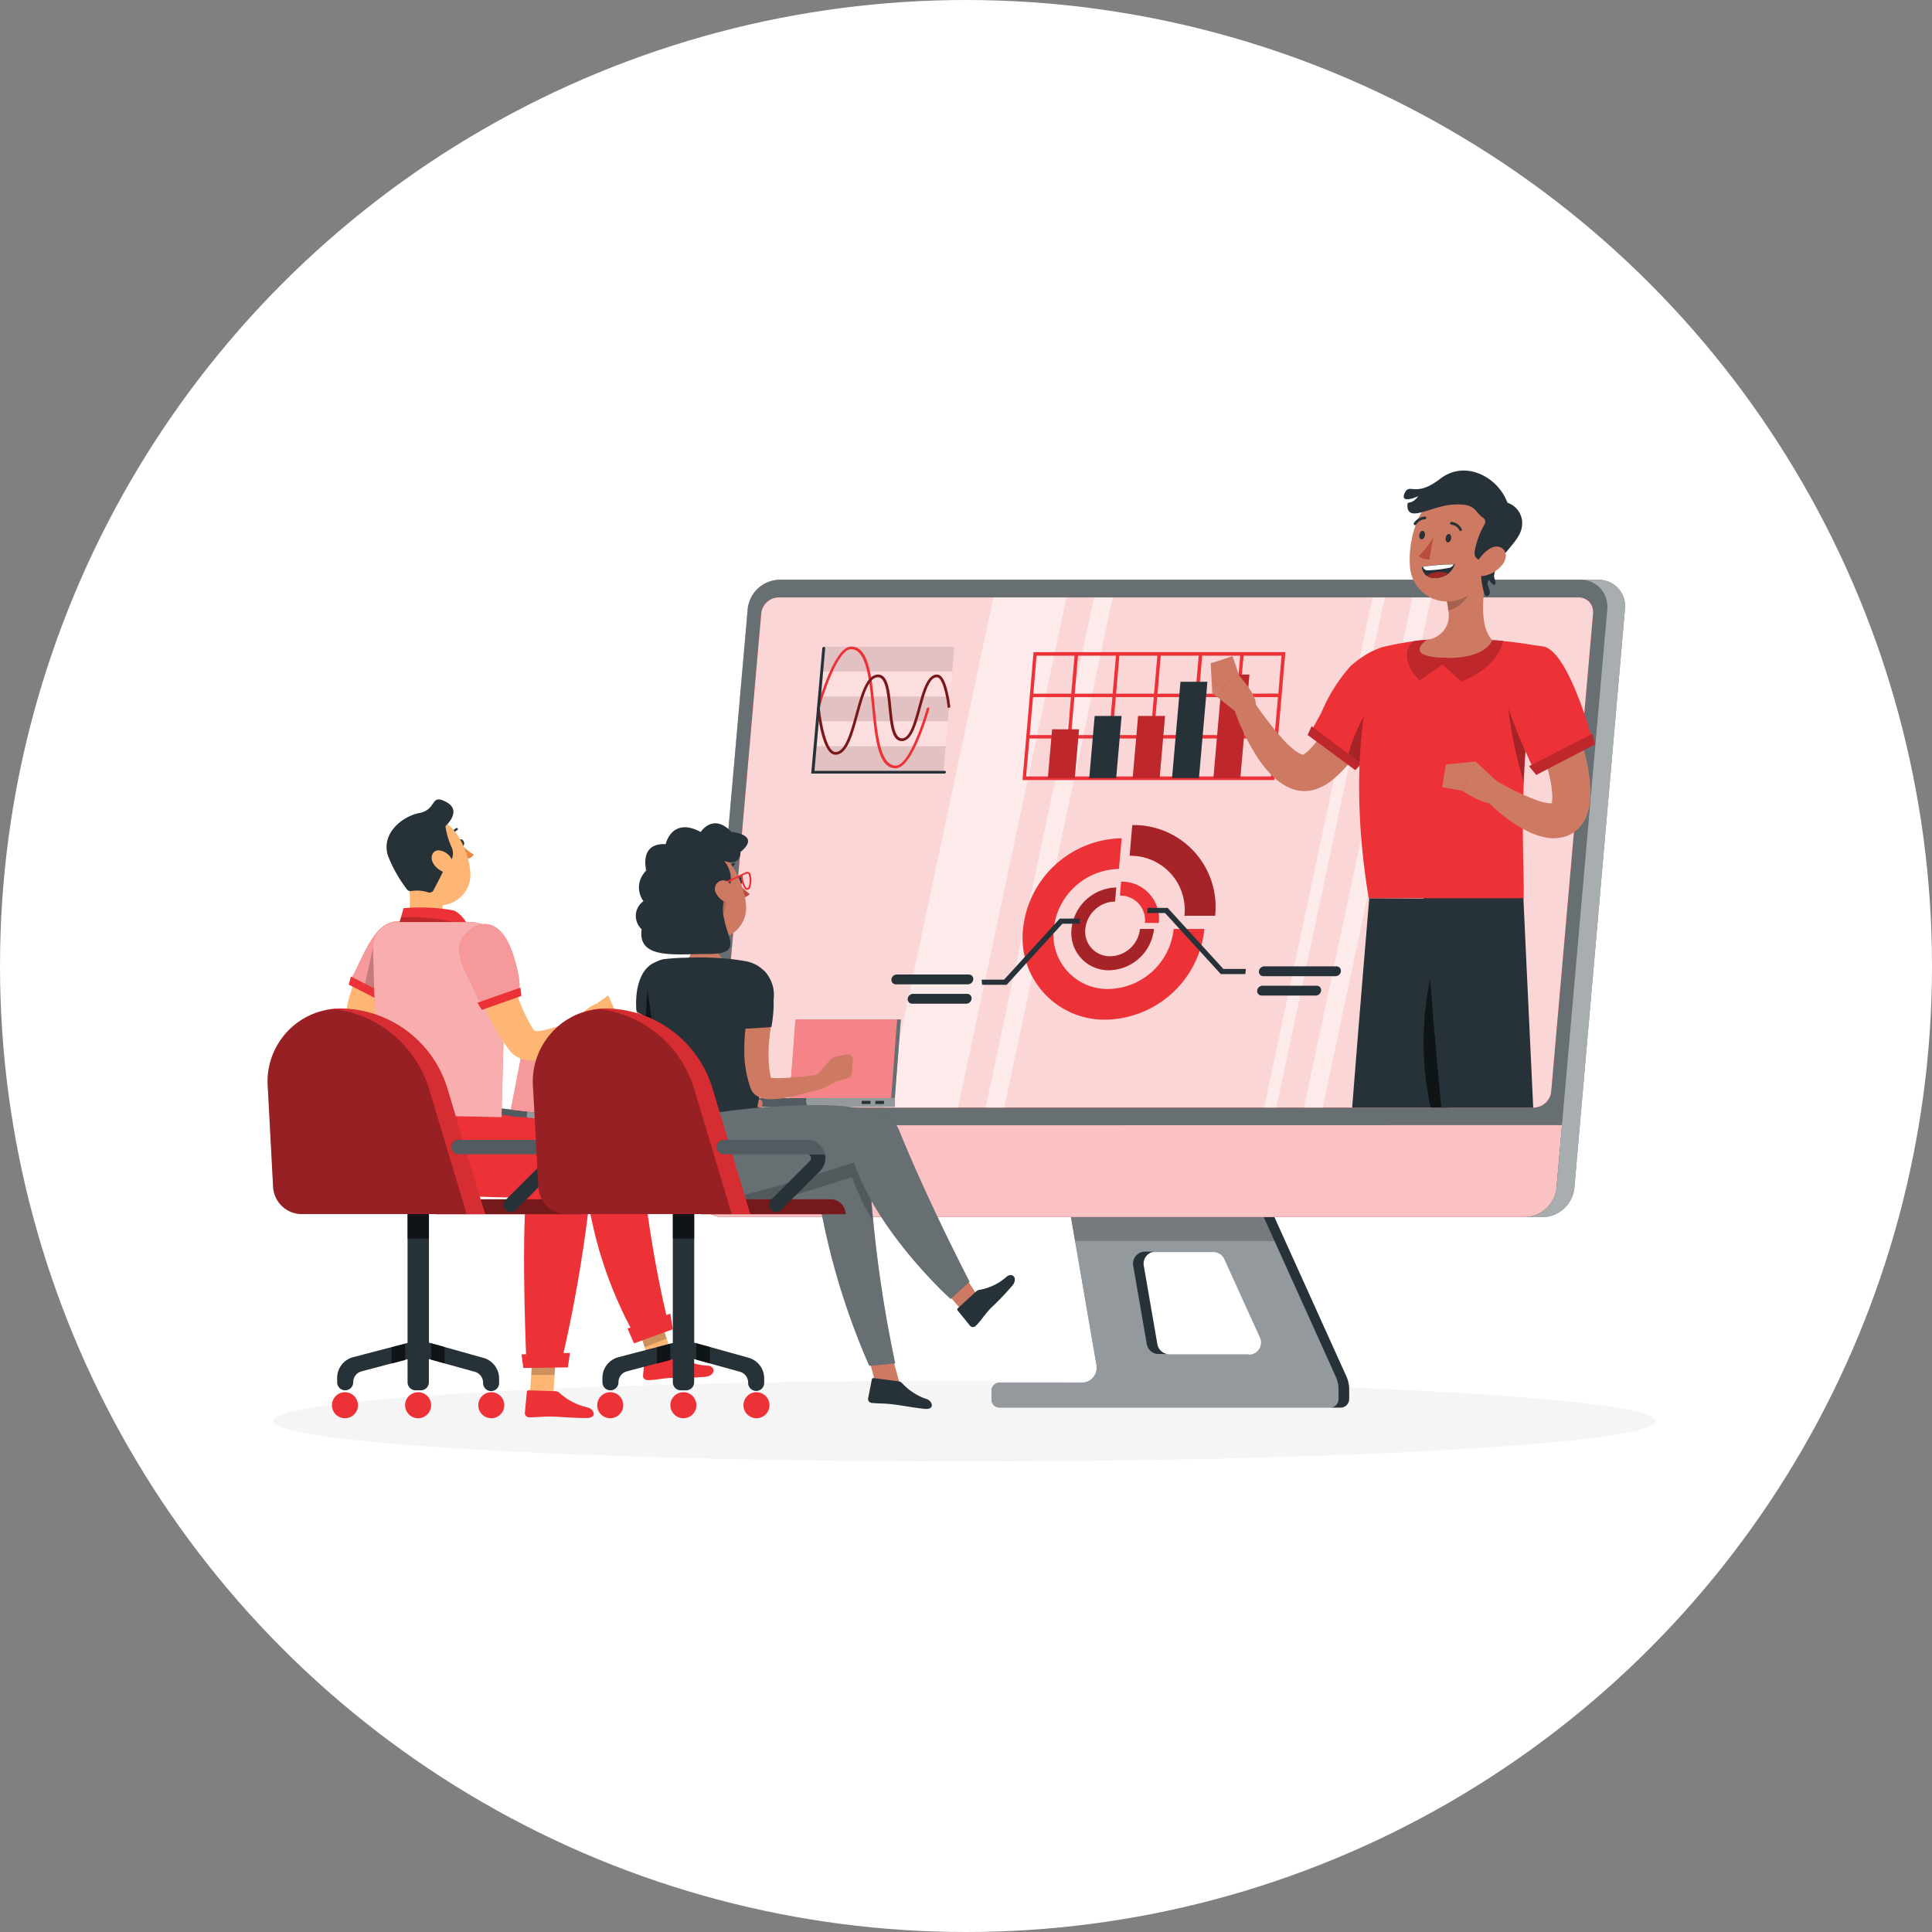 <svg xmlns="http://www.w3.org/2000/svg" width="147" height="147" viewBox="0 0 147 147">
  <rect x="0" y="0" width="147" height="147" fill="#808080" stroke="none"/>
  <g id="Group_9195" data-name="Group 9195" transform="translate(-717 -3890)">
    <circle id="Ellipse_448" data-name="Ellipse 448" cx="73.5" cy="73.5" r="73.5" transform="translate(717 3890)" fill="#fff"/>
    <g id="Digital_presentation-rafiki_1_" data-name="Digital presentation-rafiki (1)" transform="translate(682.766 3785.006)">
      <g id="freepik--Shadow--inject-2" transform="translate(55.014 210.048)">
        <ellipse id="freepik--path--inject-2" cx="52.61" cy="3.072" rx="52.61" ry="3.072" transform="translate(0)" fill="#f5f5f5"/>
      </g>
      <g id="freepik--character-3--inject-2" transform="translate(87.258 140.796)">
        <path id="Path_24154" data-name="Path 24154" d="M283.758,366.818l-6.111-13.548H263.361l2.187,12.68a1.142,1.142,0,0,1-.931,1.321,1.03,1.03,0,0,1-.185.016h-6.265a.608.608,0,0,0-.608.608h0v.673a.608.608,0,0,0,.608.608h25.148a.659.659,0,0,0,.659-.659v-.7a2.464,2.464,0,0,0-.217-1Zm-6.615-1.682h-6.859a.92.92,0,0,1-.9-.762l-1.034-5.969a.917.917,0,0,1,.746-1.061,1.062,1.062,0,0,1,.16,0h5.185a.92.92,0,0,1,.838.543l2.713,5.969a.923.923,0,0,1-.836,1.3Z" transform="translate(-235.143 -297.884)" fill="#263238"/>
        <path id="Path_24155" data-name="Path 24155" d="M283.758,366.818l-6.111-13.548H263.361l2.187,12.68a1.142,1.142,0,0,1-.931,1.321,1.03,1.03,0,0,1-.185.016h-6.265a.608.608,0,0,0-.608.608h0v.673a.608.608,0,0,0,.608.608h25.148a.659.659,0,0,0,.659-.659v-.7a2.464,2.464,0,0,0-.217-1Zm-6.615-1.682h-6.859a.92.92,0,0,1-.9-.762l-1.034-5.969a.917.917,0,0,1,.746-1.061,1.062,1.062,0,0,1,.16,0h5.185a.92.92,0,0,1,.838.543l2.713,5.969a.923.923,0,0,1-.836,1.3Z" transform="translate(-235.143 -297.884)" fill="#fff" opacity="0.5"/>
        <path id="Path_24156" data-name="Path 24156" d="M306.07,376.065H299.21a.92.92,0,0,1-.9-.762l-1.034-5.969a.917.917,0,0,1,.746-1.061,1.062,1.062,0,0,1,.16,0h5.185a.92.92,0,0,1,.838.543l2.713,5.97a.923.923,0,0,1-.836,1.3Z" transform="translate(-264.07 -308.813)" fill="#fff" opacity="0.2"/>
        <path id="Path_24157" data-name="Path 24157" d="M298.964,368.17h-.814a.917.917,0,0,0-.92.917.769.769,0,0,0,.014.157l1.034,5.97a.92.92,0,0,0,.9.762h.814a.92.92,0,0,1-.906-.762l-1.034-5.97a.92.92,0,0,1,.749-1.061A.994.994,0,0,1,298.964,368.17Z" transform="translate(-264.049 -308.741)" fill="#263238"/>
        <path id="Path_24158" data-name="Path 24158" d="M338.48,366.854l-6.116-13.534h-.814l6.111,13.534a2.426,2.426,0,0,1,.217,1.007v.7a.659.659,0,0,1-.659.659h.814a.657.657,0,0,0,.657-.659v-.7A2.426,2.426,0,0,0,338.48,366.854Z" transform="translate(-289.057 -297.92)" fill="#263238"/>
        <path id="Path_24159" data-name="Path 24159" d="M293.206,353.27H278.92l.562,3.234h15.187Z" transform="translate(-250.707 -297.884)" opacity="0.2"/>
        <path id="Path_24160" data-name="Path 24160" d="M237.935,228.269H176.992a2.005,2.005,0,0,1-2.043-1.967,2.169,2.169,0,0,1,0-.271L178.81,182a2.485,2.485,0,0,1,2.426-2.233h60.946a2.008,2.008,0,0,1,2.043,1.97,2.141,2.141,0,0,1,0,.271l-3.872,44.028a2.477,2.477,0,0,1-2.418,2.23Z" transform="translate(-174.944 -171.461)" fill="#263238"/>
        <path id="Path_24161" data-name="Path 24161" d="M237.935,228.269H176.992a2.005,2.005,0,0,1-2.043-1.967,2.169,2.169,0,0,1,0-.271L178.81,182a2.485,2.485,0,0,1,2.426-2.233h60.946a2.008,2.008,0,0,1,2.043,1.97,2.141,2.141,0,0,1,0,.271l-3.872,44.028a2.477,2.477,0,0,1-2.418,2.23Z" transform="translate(-174.944 -171.461)" fill="#fff" opacity="0.3"/>
        <path id="Path_24162" data-name="Path 24162" d="M175.381,332.714l-.415,4.759a2.008,2.008,0,0,0,1.769,2.22,2.119,2.119,0,0,0,.271,0h60.935a2.477,2.477,0,0,0,2.423-2.233l.418-4.759Z" transform="translate(-174.951 -282.895)" fill="#ed3237"/>
        <path id="Path_24163" data-name="Path 24163" d="M175.381,332.714l-.415,4.759a2.008,2.008,0,0,0,1.769,2.22,2.119,2.119,0,0,0,.271,0h60.935a2.477,2.477,0,0,0,2.423-2.233l.418-4.759Z" transform="translate(-174.951 -282.895)" fill="#fff" opacity="0.7"/>
        <path id="Path_24164" data-name="Path 24164" d="M243.2,223.552H182.334a1.085,1.085,0,0,1-1.11-1.066,1.229,1.229,0,0,1,0-.141l3.194-36.4a1.357,1.357,0,0,1,1.313-1.207H246.6a1.085,1.085,0,0,1,1.107,1.069.788.788,0,0,1,0,.138l-3.188,36.4A1.357,1.357,0,0,1,243.2,223.552Z" transform="translate(-179.519 -175.082)" fill="#ed3237"/>
        <path id="Path_24165" data-name="Path 24165" d="M243.2,223.552H182.334a1.085,1.085,0,0,1-1.11-1.066,1.229,1.229,0,0,1,0-.141l3.194-36.4a1.357,1.357,0,0,1,1.313-1.207H246.6a1.085,1.085,0,0,1,1.107,1.069.788.788,0,0,1,0,.138l-3.188,36.4A1.357,1.357,0,0,1,243.2,223.552Z" transform="translate(-179.519 -175.082)" fill="#ed3237" opacity="0.8"/>
        <path id="Path_24166" data-name="Path 24166" d="M243.2,223.552H182.334a1.085,1.085,0,0,1-1.11-1.066,1.229,1.229,0,0,1,0-.141l3.194-36.4a1.357,1.357,0,0,1,1.313-1.207H246.6a1.085,1.085,0,0,1,1.107,1.069.788.788,0,0,1,0,.138l-3.188,36.4A1.357,1.357,0,0,1,243.2,223.552Z" transform="translate(-179.519 -175.082)" fill="#fff" opacity="0.8"/>
        <g id="Group_8285" data-name="Group 8285" transform="translate(14.312 9.657)" opacity="0.5">
          <path id="Path_24167" data-name="Path 24167" d="M233.25,223.555h-5.56l8.251-38.815H241.5Z" transform="translate(-227.69 -184.74)" fill="#fff"/>
          <path id="Path_24168" data-name="Path 24168" d="M257.322,223.555H255.9l8.251-38.815h1.422Z" transform="translate(-248.245 -184.74)" fill="#fff"/>
          <path id="Path_24169" data-name="Path 24169" d="M334.933,223.555H334l8.251-38.815h.931Z" transform="translate(-305.154 -184.74)" fill="#fff"/>
          <path id="Path_24170" data-name="Path 24170" d="M346.592,223.555H345.17l8.249-38.815h1.422Z" transform="translate(-313.293 -184.74)" fill="#fff"/>
        </g>
        <path id="Path_24171" data-name="Path 24171" d="M412.668,179.788h-1.357a2.005,2.005,0,0,1,2.043,1.967,2.141,2.141,0,0,1,0,.271l-3.861,44.025a2.477,2.477,0,0,1-2.423,2.233h1.357a2.48,2.48,0,0,0,2.423-2.233l3.85-44.036a2.005,2.005,0,0,0-1.775-2.214A1.629,1.629,0,0,0,412.668,179.788Z" transform="translate(-344.085 -171.475)" fill="#263238"/>
        <path id="Path_24172" data-name="Path 24172" d="M412.668,179.788h-1.357a2.005,2.005,0,0,1,2.043,1.967,2.141,2.141,0,0,1,0,.271l-3.861,44.025a2.477,2.477,0,0,1-2.423,2.233h1.357a2.48,2.48,0,0,0,2.423-2.233l3.85-44.036a2.005,2.005,0,0,0-1.775-2.214A1.629,1.629,0,0,0,412.668,179.788Z" transform="translate(-344.085 -171.475)" fill="#fff" opacity="0.6"/>
        <path id="Path_24173" data-name="Path 24173" d="M277.789,259.17a5.085,5.085,0,0,1-4.966,4.567,4.119,4.119,0,0,1-4.162-4.567,5.085,5.085,0,0,1,4.966-4.567l.206-2.334a7.681,7.681,0,0,0-7.505,6.9,6.221,6.221,0,0,0,6.3,6.9,7.678,7.678,0,0,0,7.5-6.9Z" transform="translate(-241.512 -224.289)" fill="#ed3237"/>
        <path id="Path_24174" data-name="Path 24174" d="M302.8,255.47a6.221,6.221,0,0,0-6.3-6.9l-.2,2.334a4.116,4.116,0,0,1,4.168,4.567Z" transform="translate(-263.371 -221.593)" fill="#ed3237"/>
        <path id="Path_24175" data-name="Path 24175" d="M302.8,255.47a6.221,6.221,0,0,0-6.3-6.9l-.2,2.334a4.116,4.116,0,0,1,4.168,4.567Z" transform="translate(-263.371 -221.593)" opacity="0.3"/>
        <path id="Path_24176" data-name="Path 24176" d="M285.162,269.233a2.315,2.315,0,0,1-2.26,2.078,1.875,1.875,0,0,1-1.9-2.078,2.315,2.315,0,0,1,2.263-2.089l.092-1.064a3.5,3.5,0,0,0-3.4,3.153,2.833,2.833,0,0,0,2.868,3.139,3.5,3.5,0,0,0,3.4-3.139Z" transform="translate(-251.449 -234.352)" fill="#ed3237"/>
        <path id="Path_24177" data-name="Path 24177" d="M285.162,269.233a2.315,2.315,0,0,1-2.26,2.078,1.875,1.875,0,0,1-1.9-2.078,2.315,2.315,0,0,1,2.263-2.089l.092-1.064a3.5,3.5,0,0,0-3.4,3.153,2.833,2.833,0,0,0,2.868,3.139,3.5,3.5,0,0,0,3.4-3.139Z" transform="translate(-251.449 -234.352)" opacity="0.3"/>
        <path id="Path_24178" data-name="Path 24178" d="M296.53,267.568a2.833,2.833,0,0,0-2.868-3.139l-.092,1.061a1.875,1.875,0,0,1,1.9,2.078Z" transform="translate(-261.382 -233.149)" fill="#ed3237"/>
        <path id="Path_24179" data-name="Path 24179" d="M338.358,288.929h-5.481a.339.339,0,0,1-.342-.374h0a.418.418,0,0,1,.407-.374h5.492a.336.336,0,0,1,.339.374h0A.415.415,0,0,1,338.358,288.929Z" transform="translate(-289.773 -250.455)" fill="#263238"/>
        <path id="Path_24180" data-name="Path 24180" d="M336.514,294.358H332.4a.336.336,0,0,1-.339-.374h0a.415.415,0,0,1,.407-.374h4.108a.336.336,0,0,1,.35.377h0A.415.415,0,0,1,336.514,294.358Z" transform="translate(-289.43 -254.411)" fill="#263238"/>
        <path id="Path_24181" data-name="Path 24181" d="M229.823,291.216h5.489a.415.415,0,0,0,.407-.372h0a.334.334,0,0,0-.339-.374H229.9a.415.415,0,0,0-.407.374h0a.334.334,0,0,0,.328.372Z" transform="translate(-214.691 -252.124)" fill="#263238"/>
        <path id="Path_24182" data-name="Path 24182" d="M234.387,296.639H238.5a.418.418,0,0,0,.407-.374h0a.337.337,0,0,0-.342-.375h-4.108a.418.418,0,0,0-.41.375h0a.339.339,0,0,0,.342.374Z" transform="translate(-218.007 -256.073)" fill="#263238"/>
        <path id="Path_24183" data-name="Path 24183" d="M308.675,276.819h-1.87l-4.241-4.645H301.2l.035-.393h1.528L307,276.428h1.709Z" transform="translate(-266.942 -238.505)" fill="#263238"/>
        <path id="Path_24184" data-name="Path 24184" d="M254.815,279.829h1.87l4.241-4.648h1.365l-.033-.391h-1.53l-4.238,4.645H254.78Z" transform="translate(-233.117 -240.699)" fill="#263238"/>
        <path id="Path_24185" data-name="Path 24185" d="M219.868,200.444H209.94l.166-1.894h9.928Z" transform="translate(-200.444 -185.146)" opacity="0.1"/>
        <path id="Path_24186" data-name="Path 24186" d="M218.648,214.394H208.72l.166-1.894h9.928Z" transform="translate(-199.555 -195.311)" opacity="0.1"/>
        <path id="Path_24187" data-name="Path 24187" d="M217.428,228.344H207.5l.166-1.894h9.928Z" transform="translate(-198.666 -205.475)" opacity="0.1"/>
        <path id="Path_24188" data-name="Path 24188" d="M219.258,207.421H209.33l.165-1.891h9.928Z" transform="translate(-200 -190.232)" fill="#fff" opacity="0.2"/>
        <path id="Path_24189" data-name="Path 24189" d="M218.038,221.371H208.11l.166-1.891H218.2Z" transform="translate(-199.111 -200.397)" fill="#fff" opacity="0.2"/>
        <path id="Path_24190" data-name="Path 24190" d="M214.637,207.775c-1.33,0-1.552-2.236-1.785-4.613-.217-2.171-.442-4.442-1.606-4.442-.952,0-2.043,3.207-2.382,4.442l-.193-.035a22.122,22.122,0,0,1,.781-2.277c.638-1.547,1.248-2.331,1.813-2.331,1.33,0,1.552,2.239,1.785,4.613.217,2.171.442,4.442,1.606,4.442.928,0,1.986-3.047,2.355-4.341a.111.111,0,0,1,.122-.079h0a.092.092,0,0,1,.071.117,22.147,22.147,0,0,1-.754,2.171C215.814,206.991,215.2,207.775,214.637,207.775Z" transform="translate(-199.519 -185.124)" fill="#ed3237"/>
        <path id="Path_24191" data-name="Path 24191" d="M210.042,212.464c-1.009,0-1.357-3.186-1.392-3.549l.2-.035c.092.942.494,3.384,1.207,3.384s1.129-1.457,1.514-2.865c.429-1.557.833-3.028,1.726-3.028.752,0,.874,1.218,1,2.51.114,1.153.233,2.344.814,2.344s.912-1.191,1.229-2.344c.353-1.292.686-2.51,1.438-2.51.331,0,.592.421.8,1.283a11.127,11.127,0,0,1,.2,1.126.109.109,0,0,1-.09.117h0a.09.09,0,0,1-.109-.079c-.1-.906-.4-2.247-.814-2.247-.586,0-.912,1.191-1.229,2.344-.353,1.292-.689,2.51-1.441,2.51s-.871-1.218-1-2.51c-.117-1.153-.233-2.344-.814-2.344-.73,0-1.129,1.457-1.514,2.865C211.339,210.994,210.935,212.464,210.042,212.464Z" transform="translate(-199.504 -190.844)" fill="#ed3237"/>
        <g id="Group_8286" data-name="Group 8286" transform="translate(9.146 15.526)" opacity="0.5">
          <path id="Path_24192" data-name="Path 24192" d="M210.042,212.464c-1.009,0-1.357-3.186-1.392-3.549l.2-.035c.092.942.494,3.384,1.207,3.384s1.129-1.457,1.514-2.865c.429-1.557.833-3.028,1.726-3.028.752,0,.874,1.218,1,2.51.114,1.153.233,2.344.814,2.344s.912-1.191,1.229-2.344c.353-1.292.686-2.51,1.438-2.51.331,0,.592.421.8,1.283a11.127,11.127,0,0,1,.2,1.126.109.109,0,0,1-.09.117h0a.09.09,0,0,1-.109-.079c-.1-.906-.4-2.247-.814-2.247-.586,0-.912,1.191-1.229,2.344-.353,1.292-.689,2.51-1.441,2.51s-.871-1.218-1-2.51c-.117-1.153-.233-2.344-.814-2.344-.73,0-1.129,1.457-1.514,2.865C211.339,210.994,210.935,212.464,210.042,212.464Z" transform="translate(-208.65 -206.37)"/>
        </g>
        <path id="Path_24193" data-name="Path 24193" d="M217.129,208.233H207l.844-9.532a.122.122,0,0,1,.119-.111h0a.1.1,0,0,1,.1.111l-.814,9.323h9.9a.1.1,0,0,1,.1.111h0A.122.122,0,0,1,217.129,208.233Z" transform="translate(-198.302 -185.175)" fill="#263238"/>
        <path id="Path_24194" data-name="Path 24194" d="M283.1,200.07H267.091l-.271,3.15-.024.271-.252,2.89-.022.271-.271,3.15h19.159l.271-3.15.022-.271.255-2.89.022-.271.271-3.15Zm-3.175.271h2.89l-.252,2.89h-2.89Zm2.361,6.04H279.4l.252-2.89h2.89Zm-12.086-2.89h2.89l-.252,2.89h-2.89Zm3.15,0h2.89l-.252,2.89H273.1Zm3.15,0h2.89l-.252,2.89h-2.89Zm.271-3.15h2.887l-.252,2.89h-2.882Zm-3.15,0h2.89l-.255,2.89h-2.882Zm-3.15,0h2.89l-.252,2.89h-2.884Zm-3.15,0h2.89l-.252,2.89h-2.884Zm-.271,3.15h2.887l-.252,2.89H266.8Zm2.361,6.04h-2.887l.252-2.89h2.89Zm3.148,0h-2.884l.252-2.89h2.89Zm3.15,0h-2.884l.252-2.89h2.887Zm3.15,0h-2.887l.255-2.89h2.887Zm3.15,0h-2.887l.252-2.89h2.89Zm3.15,0h-2.887l.252-2.89h2.89Zm.271-3.15h-2.882l.252-2.89h2.887Zm-2.613-3.15.252-2.89h2.89l-.241,2.879Z" transform="translate(-241.475 -186.253)" fill="#ed3237"/>
        <path id="Path_24195" data-name="Path 24195" d="M275.409,225.419H273.36l.326-3.709h2.046Z" transform="translate(-246.656 -202.022)" fill="#ed3237"/>
        <path id="Path_24196" data-name="Path 24196" d="M287.019,222.694H284.97l.412-4.724h2.049Z" transform="translate(-255.116 -199.296)" fill="#263238"/>
        <path id="Path_24197" data-name="Path 24197" d="M299.2,222.694H297.15l.412-4.724h2.049Z" transform="translate(-263.991 -199.296)" fill="#ed3237"/>
        <path id="Path_24198" data-name="Path 24198" d="M310.229,215.706H308.18l.643-7.326h2.049Z" transform="translate(-272.028 -192.308)" fill="#263238"/>
        <path id="Path_24199" data-name="Path 24199" d="M321.839,214.234H319.79l.689-7.874h2.049Z" transform="translate(-280.488 -190.837)" fill="#ed3237"/>
        <path id="Path_24200" data-name="Path 24200" d="M275.409,225.419H273.36l.326-3.709h2.046Z" transform="translate(-246.656 -202.022)" opacity="0.2"/>
        <path id="Path_24201" data-name="Path 24201" d="M299.2,222.694H297.15l.412-4.724h2.049Z" transform="translate(-263.991 -199.296)" opacity="0.2"/>
        <path id="Path_24202" data-name="Path 24202" d="M321.839,214.234H319.79l.689-7.874h2.049Z" transform="translate(-280.488 -190.837)" opacity="0.2"/>
        <g id="freepik--character-3--inject-2-2" data-name="freepik--character-3--inject-2" transform="translate(39.094)">
          <path id="Path_24203" data-name="Path 24203" d="M365.9,285.01c.985-7.66,1.959-15.882,1.959-15.882l-7.869-.049s-.727,8.574-1.3,15.93Z" transform="translate(-347.926 -236.538)" fill="#263238"/>
          <path id="Path_24204" data-name="Path 24204" d="M380.786,293.913c.347-2.849.692-5.777.99-8.333.071-1.066.136-2.1.2-3.085-.6-1.387-1.775-2.152-2.6,1.05a23.107,23.107,0,0,0-.1,10.368Z" transform="translate(-362.536 -245.441)" opacity="0.6"/>
          <path id="Path_24205" data-name="Path 24205" d="M387.039,284.712c-.361-7.53-.752-16.042-.752-16.042h-7.6s.659,8.786,1.357,16.042Z" transform="translate(-362.499 -236.239)" fill="#263238"/>
          <path id="Path_24206" data-name="Path 24206" d="M334.975,202.64c-.543,1.243-1.148,2.54-1.791,3.739-.32.608-.665,1.191-1.023,1.737a7.429,7.429,0,0,1-1.107,1.357,2,2,0,0,1-.231.185.712.712,0,0,0-.1.068s.038.016,0,.022a.393.393,0,0,1-.16-.033,2.321,2.321,0,0,1-.605-.372,7.073,7.073,0,0,1-.676-.624,26.067,26.067,0,0,1-2.5-3.256l-1.395.648a16.132,16.132,0,0,0,2.022,4.135,8.29,8.29,0,0,0,.8.974,5,5,0,0,0,1.142.9,3.142,3.142,0,0,0,.86.331,2.714,2.714,0,0,0,1.085.016,3.828,3.828,0,0,0,1.568-.754,9.587,9.587,0,0,0,1.753-1.883,21.566,21.566,0,0,0,1.281-1.94c.377-.662.733-1.327,1.053-2.008s.63-1.357.914-2.078Z" transform="translate(-323.654 -188.126)" fill="#ce7a63"/>
          <path id="Path_24207" data-name="Path 24207" d="M347.31,204.732l3.481,2.6s.133-.146.353-.4c.163-.187.369-.434.611-.727,1.357-1.647,3.329-4.653,3.346-6.127.024-2.2-2.258-2.518-4.814-.271a12.534,12.534,0,0,0-2.241,3.574c-.187.328-.342.616-.464.838C347.408,204.539,347.31,204.732,347.31,204.732Z" transform="translate(-339.634 -184.937)" fill="#ed3237"/>
          <path id="Path_24208" data-name="Path 24208" d="M362.651,205.558c-.787-.521-1.357.814-2.914,1.962-.692.507-2.211,3.812-2.087,4.54l.67.5S362.67,207.745,362.651,205.558Z" transform="translate(-347.163 -190.168)" opacity="0.3"/>
          <path id="Path_24209" data-name="Path 24209" d="M321.462,209.605l-1.992-1.576,2.051-1.319s1.628,1.775,1.186,2.385Z" transform="translate(-319.348 -191.092)" fill="#ce7a63"/>
          <path id="Path_24210" data-name="Path 24210" d="M346.53,220.85l3.8,2.846-.475.494-3.62-2.673Z" transform="translate(-338.854 -201.395)" fill="#ed3237"/>
          <path id="Path_24211" data-name="Path 24211" d="M346.53,220.85l3.8,2.846-.475.494-3.62-2.673Z" transform="translate(-338.854 -201.395)" opacity="0.2"/>
          <path id="Path_24212" data-name="Path 24212" d="M361.377,216.129h11.779c.081-1.05-.16-4.474.019-8.832a55.827,55.827,0,0,1,1.172-9.605c.052-.239.106-.472.163-.711,0,0-.6-.122-1.452-.247-.711-.1-1.6-.209-2.475-.252a44.619,44.619,0,0,0-5.006,0c-.771.073-1.522.2-2.122.315-.765.155-1.218.288-1.218.288S359.336,203.745,361.377,216.129Z" transform="translate(-349.354 -183.587)" fill="#ed3237"/>
          <path id="Path_24213" data-name="Path 24213" d="M319.02,201.748l1.663-.548.51,1.5-2.051,1.319Z" transform="translate(-319.02 -187.077)" fill="#ce7a63"/>
          <path id="Path_24214" data-name="Path 24214" d="M400.665,208.61c.331.681.6,1.33.868,2.005s.51,1.357.733,2.057a21.376,21.376,0,0,1,.567,2.171,10.744,10.744,0,0,1,.239,2.423,4.612,4.612,0,0,1-.3,1.509,2.856,2.856,0,0,1-.543.866,2.539,2.539,0,0,1-.944.64,3.1,3.1,0,0,1-1.772.081,5.383,5.383,0,0,1-1.243-.453,10.705,10.705,0,0,1-1.929-1.259c-.29-.231-.567-.472-.833-.725s-.524-.5-.784-.784l.985-1.18a19.241,19.241,0,0,0,3.5,1.677,3.669,3.669,0,0,0,.752.155c.212.019.342-.041.285-.049a.225.225,0,0,0-.1.041c-.027.016-.024.014-.014-.03a2.263,2.263,0,0,0,.038-.543,7.891,7.891,0,0,0-.271-1.712c-.149-.611-.345-1.235-.562-1.856-.426-1.24-.941-2.515-1.465-3.707Z" transform="translate(-374.18 -192.476)" fill="#ce7a63"/>
          <path id="Path_24215" data-name="Path 24215" d="M392.5,232.476l-1.859-1.726-.993,2.239s2.005,1.34,2.54.814Z" transform="translate(-370.485 -208.609)" fill="#ce7a63"/>
          <path id="Path_24216" data-name="Path 24216" d="M384.208,230.972l-.288,1.728,1.555.277.993-2.228Z" transform="translate(-366.31 -208.609)" fill="#ce7a63"/>
          <path id="Path_24217" data-name="Path 24217" d="M403.425,210.69a55.853,55.853,0,0,1,1.172-9.608c-.787-.068-2.133,0-2.355,1.281C402,203.731,402.3,206.943,403.425,210.69Z" transform="translate(-379.604 -186.978)" opacity="0.3"/>
          <path id="Path_24218" data-name="Path 24218" d="M400.827,202.113a39.652,39.652,0,0,0,1.7,4.4c.141.323.271.608.38.841.187.407.307.654.307.654l4.407-2.247s-.049-.185-.136-.494c-.065-.233-.155-.543-.271-.89-.649-2.078-1.994-5.793-3.43-6.054C401.65,197.934,400.043,199.494,400.827,202.113Z" transform="translate(-378.483 -184.937)" fill="#ed3237"/>
          <path id="Path_24219" data-name="Path 24219" d="M379.3,198.137c2.906-.079,3.343-1.5,3.362-1.563l.019-.062-.5-.03a44.627,44.627,0,0,0-5.006,0l-.271.03a.928.928,0,0,0-.326.844c.128.5.814.662,1.4.733Z" transform="translate(-360.959 -183.587)" fill="#fff"/>
          <path id="Path_24220" data-name="Path 24220" d="M413.106,222.97l-4.816,2.464.545.667,4.477-2.325Z" transform="translate(-384.067 -202.94)" fill="#ed3237"/>
          <path id="Path_24221" data-name="Path 24221" d="M413.106,222.97l-4.816,2.464.545.667,4.477-2.325Z" transform="translate(-384.067 -202.94)" opacity="0.2"/>
          <path id="Path_24222" data-name="Path 24222" d="M378.173,199.625l-1.433-1.294L375,199.541s-1.813-1.718-.467-2.985c.271-.035.526-.068.8-.095a44.619,44.619,0,0,1,5.006,0c.342.016.684.046,1.02.079C381.259,197.031,380.746,198.629,378.173,199.625Z" transform="translate(-359.109 -183.573)" fill="#ed3237"/>
          <path id="Path_24223" data-name="Path 24223" d="M378.173,199.625l-1.433-1.294L375,199.541s-1.813-1.718-.467-2.985c.271-.035.526-.068.8-.095a44.619,44.619,0,0,1,5.006,0c.342.016.684.046,1.02.079C381.259,197.031,380.746,198.629,378.173,199.625Z" transform="translate(-359.109 -183.573)" opacity="0.2"/>
          <path id="Path_24224" data-name="Path 24224" d="M379.948,182.934c2.8-.052,3.172-1.357,3.172-1.357-1.085-1.085-.673-4.013-.3-5.628l-1.34,1.113-1.823,1.514a5.946,5.946,0,0,1,.117.738,1.837,1.837,0,0,1-1.612,2.233s-1.728,1.142.836,1.357Z" transform="translate(-361.698 -168.678)" fill="#ce7a63"/>
          <path id="Path_24225" data-name="Path 24225" d="M385.2,181.594a5.94,5.94,0,0,1,.117.738A2.327,2.327,0,0,0,387,180.775a3.1,3.1,0,0,0,.022-.695Z" transform="translate(-367.243 -171.687)" opacity="0.2"/>
          <path id="Path_24226" data-name="Path 24226" d="M381.355,157.9c-.467,2.141-.63,3.416-1.9,4.393a2.849,2.849,0,0,1-4.613-2.051c-.165-1.994.624-5.155,2.876-5.766a2.882,2.882,0,0,1,3.636,3.424Z" transform="translate(-359.681 -152.944)" fill="#ce7a63"/>
          <path id="Path_24227" data-name="Path 24227" d="M385.313,167.292c-.027.174-.144.307-.258.293s-.187-.168-.16-.345.141-.307.258-.293S385.34,167.116,385.313,167.292Z" transform="translate(-367.016 -162.118)" fill="#263238"/>
          <path id="Path_24228" data-name="Path 24228" d="M377.924,166.419c-.027.176-.144.307-.271.293s-.187-.166-.16-.342.141-.307.258-.293S377.951,166.243,377.924,166.419Z" transform="translate(-361.622 -161.484)" fill="#263238"/>
          <path id="Path_24229" data-name="Path 24229" d="M378.465,167.94a6.605,6.605,0,0,1-1.085,1.4,1.011,1.011,0,0,0,.814.258Z" transform="translate(-361.545 -162.841)" fill="#ba4d3c"/>
          <path id="Path_24230" data-name="Path 24230" d="M386.937,164.247a.087.087,0,0,0,.052-.014.106.106,0,0,0,.041-.141,1.007,1.007,0,0,0-.781-.543.106.106,0,0,0-.109.1.1.1,0,0,0,.1.109.814.814,0,0,1,.608.421A.1.1,0,0,0,386.937,164.247Z" transform="translate(-367.927 -159.643)" fill="#263238"/>
          <path id="Path_24231" data-name="Path 24231" d="M376.048,162.694a.109.109,0,0,0,.087-.046.876.876,0,0,1,.657-.4.1.1,0,0,0,.106-.106.106.106,0,0,0-.106-.1h0a1.085,1.085,0,0,0-.83.491.1.1,0,0,0,.027.144.1.1,0,0,0,.06.019Z" transform="translate(-360.498 -158.542)" fill="#263238"/>
          <path id="Path_24232" data-name="Path 24232" d="M378.24,175.617a13.185,13.185,0,0,1,2.5-.217,1.469,1.469,0,0,1-1.536,1.039.86.86,0,0,1-.961-.822Z" transform="translate(-362.171 -168.277)" fill="#263238"/>
          <path id="Path_24233" data-name="Path 24233" d="M380.61,177.574a1.715,1.715,0,0,0-1.02.3,1,1,0,0,0,.594.149,1.688,1.688,0,0,0,1.018-.3A1,1,0,0,0,380.61,177.574Z" transform="translate(-363.155 -169.86)" fill="#a02724"/>
          <path id="Path_24234" data-name="Path 24234" d="M378.55,175.652a.383.383,0,0,0,.3.271,9.741,9.741,0,0,0,1.628-.182.521.521,0,0,0,.41-.271A14.867,14.867,0,0,0,378.55,175.652Z" transform="translate(-362.397 -168.328)" fill="#fff"/>
          <path id="Path_24235" data-name="Path 24235" d="M378.912,152.509c-.4-.407-.51-.9-2.149-.754s-3.367,1.408-3.335,0c0-.326.288.054.828-.651,0,0-1.482.67-1.018-.271.372-.76.792.407,2.689-1.058s4.393-.144,5.112,1.826a1.628,1.628,0,0,1,1.1,1.826c-.168,1.259-1.935,2.187-2.116,3.72-.027.217.244.57.027.695-.125.071-.431-.385-.431-.385a1.055,1.055,0,0,0-.092.271c-.043.2.4.73.019.961-.217.13-.312-.258-.442-.917a3.313,3.313,0,0,1-.046-.887c.092-1.324-.543-.716-.518-1.557a6.32,6.32,0,0,1,.768-2.1.369.369,0,0,0-.141-.5A1,1,0,0,1,378.912,152.509Z" transform="translate(-358.461 -149.15)" fill="#263238"/>
          <path id="Path_24236" data-name="Path 24236" d="M395.315,171.875a2.377,2.377,0,0,1-1.357.814c-.676.114-.814-.51-.486-1.115.309-.543,1.034-1.259,1.628-1.085S395.752,171.349,395.315,171.875Z" transform="translate(-373.147 -164.679)" fill="#ce7a63"/>
        </g>
      </g>
      <g id="freepik--character-1--inject-2" transform="translate(54.605 165.815)">
        <path id="Path_24237" data-name="Path 24237" d="M0,0H7.823a.369.369,0,0,1,.369.369V.662H0Z" transform="translate(21.541 24.619) rotate(-173.36)" fill="#263238"/>
        <path id="Path_24238" data-name="Path 24238" d="M0,0H7.823a.369.369,0,0,1,.369.369V.662H0Z" transform="translate(21.541 24.619) rotate(-173.36)" fill="#fff" opacity="0.2"/>
        <path id="Path_24239" data-name="Path 24239" d="M0,0H6.387a.369.369,0,0,1,.369.369V.662H0V0Z" transform="translate(26.381 25.197) rotate(-173.36)" fill="#263238"/>
        <path id="Path_24240" data-name="Path 24240" d="M0,0H6.387a.369.369,0,0,1,.369.369V.662H0V0Z" transform="translate(26.381 25.197) rotate(-173.36)" fill="#fff" opacity="0.5"/>
        <rect id="Rectangle_5387" data-name="Rectangle 5387" width="0.662" height="0.236" transform="translate(25.581 24.889) rotate(-173.36)" fill="#263238"/>
        <rect id="Rectangle_5388" data-name="Rectangle 5388" width="0.662" height="0.236" transform="translate(24.553 24.77) rotate(-173.36)" fill="#263238"/>
        <path id="Path_24241" data-name="Path 24241" d="M150.49,315.781l.437.049,1.142-5.888-.437-.052Z" transform="translate(-124.473 -291.293)" fill="#263238"/>
        <path id="Path_24242" data-name="Path 24242" d="M150.49,315.781l.437.049,1.142-5.888-.437-.052Z" transform="translate(-124.473 -291.293)" fill="#fff" opacity="0.3"/>
        <path id="Path_24243" data-name="Path 24243" d="M130.444,313.446l-7.684-.9,1.145-5.891,7.684.9Z" transform="translate(-104.267 -288.94)" fill="#ed3237"/>
        <path id="Path_24244" data-name="Path 24244" d="M130.444,313.446l-7.684-.9,1.145-5.891,7.684.9Z" transform="translate(-104.267 -288.94)" fill="#fff" opacity="0.5"/>
        <path id="Path_24245" data-name="Path 24245" d="M80.916,280.781c-.212.421-.445.876-.654,1.321s-.421.9-.611,1.357-.377.9-.543,1.34a7.485,7.485,0,0,0-.345,1.259,2.17,2.17,0,0,0-.038.44v.038h0v-.022c-.038-.054.193.214.358.331a6.654,6.654,0,0,0,.567.35c.814.461,1.761.871,2.67,1.292l-.307,1.27a13.073,13.073,0,0,1-1.606-.225,11.94,11.94,0,0,1-1.6-.423,6.793,6.793,0,0,1-.814-.336,4.018,4.018,0,0,1-.887-.57,2.255,2.255,0,0,1-.488-.6c-.019-.035-.038-.073-.054-.109l-.041-.092a1.847,1.847,0,0,1-.065-.182,2.572,2.572,0,0,1-.084-.339,4.194,4.194,0,0,1-.038-1.1,9.915,9.915,0,0,1,.353-1.753c.16-.543.345-1.058.543-1.566s.412-1,.646-1.482.461-.955.741-1.444Z" transform="translate(-70.425 -269.171)" fill="#ffb573"/>
        <path id="Path_24246" data-name="Path 24246" d="M96.184,311.342l1.954-.5L98.3,312.6a2.073,2.073,0,0,1-2.13-.307Z" transform="translate(-84.892 -291.985)" fill="#ffb573"/>
        <path id="Path_24247" data-name="Path 24247" d="M104.21,311.1l.415,1.416-1.042.084-.163-1.758Z" transform="translate(-90.175 -291.985)" fill="#ffb573"/>
        <path id="Path_24248" data-name="Path 24248" d="M78,279.962l2.789,1.381s.716.228,2.035-1.88c1.528-2.442.692-3.831-1.15-3.9S79.11,277.827,78,279.962Z" transform="translate(-71.652 -266.282)" fill="#ed3237"/>
        <path id="Path_24249" data-name="Path 24249" d="M78,279.962l2.789,1.381s.716.228,2.035-1.88c1.528-2.442.692-3.831-1.15-3.9S79.11,277.827,78,279.962Z" transform="translate(-71.652 -266.282)" fill="#fff" opacity="0.5"/>
        <path id="Path_24250" data-name="Path 24250" d="M81.78,285.786l1.6.79.811-.958-.9-2.4-.25-.277-.627-.09Z" transform="translate(-74.406 -271.59)" opacity="0.2"/>
        <path id="Path_24251" data-name="Path 24251" d="M77.476,291.02l3.088,1.579-.412.488-2.841-1.449Z" transform="translate(-71.149 -277.543)" fill="#ed3237"/>
        <path id="Path_24252" data-name="Path 24252" d="M108.431,252.551c.092-.022.2.06.252.2s.014.271-.079.3-.2-.062-.252-.2S108.342,252.572,108.431,252.551Z" transform="translate(-93.753 -249.51)" fill="#2e353a"/>
        <path id="Path_24253" data-name="Path 24253" d="M109.318,255.093a.706.706,0,0,0,.513-.309,4.711,4.711,0,0,1-.961-.773Z" transform="translate(-94.146 -250.576)" fill="#ed893e"/>
        <path id="Path_24254" data-name="Path 24254" d="M106,250.03a.67.67,0,0,1,.358-.491.084.084,0,0,0,.043-.1.087.087,0,0,0-.106-.057.814.814,0,0,0-.461.619h0a.081.081,0,0,0,.068.095h.043A.087.087,0,0,0,106,250.03Z" transform="translate(-91.934 -247.201)" fill="#2e353a"/>
        <path id="Path_24255" data-name="Path 24255" d="M93.672,265.587c-.095.415-.157.613.217.8a4.07,4.07,0,0,0,2.507.415c.887-.152,1.047-.469,1.009-.725a.659.659,0,0,0-.41-.426,1.085,1.085,0,0,1-.654-1.012,1.851,1.851,0,0,1,0-.689l-1.563-1.05-1.2-1.335A10.33,10.33,0,0,1,93.672,265.587Z" transform="translate(-83.005 -256.077)" fill="#ffb573"/>
        <path id="Path_24256" data-name="Path 24256" d="M96.54,273.883s-.589-1.628-1.538-1.992a14.5,14.5,0,0,0-3.8-.165,12.187,12.187,0,0,1-.543,1.715Z" transform="translate(-80.877 -263.445)" fill="#ed3237"/>
        <path id="Path_24257" data-name="Path 24257" d="M90.838,248.709a2.418,2.418,0,0,1,2.491-2.342c1.837.065,2.911,2.426,3.077,4.035a2.34,2.34,0,0,1-3.256,2.469c-1.121-.543-1.433-1.514-2.108-3.126A2.442,2.442,0,0,1,90.838,248.709Z" transform="translate(-81.006 -245.006)" fill="#ffb573"/>
        <path id="Path_24258" data-name="Path 24258" d="M91,274.446c-.1.342-.217.678-.347,1.009l5.427.41a4.7,4.7,0,0,0-.5-.914A13.713,13.713,0,0,0,91,274.446Z" transform="translate(-80.87 -265.46)" opacity="0.2"/>
        <path id="Path_24259" data-name="Path 24259" d="M158.01,385.926l1.658-.716,1.275,3.991-1.658.719Z" transform="translate(-129.952 -346.176)" fill="#ffb573"/>
        <path id="Path_24260" data-name="Path 24260" d="M158.01,385.926l1.658-.716.638,1.994-1.677.659Z" transform="translate(-129.952 -346.176)" opacity="0.2"/>
        <path id="Path_24261" data-name="Path 24261" d="M162.454,396.836a4.456,4.456,0,0,0,2.285.76c.6.033.649.716-.1.844a23.446,23.446,0,0,1-2.6.09c-.89.033-1.191.179-1.9.168a.323.323,0,0,1-.307-.331l.149-1.6a.13.13,0,0,1,.138-.119l2.024.065A.5.5,0,0,1,162.454,396.836Z" transform="translate(-131.278 -354.511)" fill="#ed3237"/>
        <path id="Path_24262" data-name="Path 24262" d="M100.3,327.13a4.147,4.147,0,0,0-.271,4.263c1.267,2.96,7.991,1.661,11.668,2.6a31.415,31.415,0,0,0,3.576,10.582l2.551-1a88.358,88.358,0,0,1-1.935-11.543c-.407-3.631-9.619-4.027-9.619-4.027Z" transform="translate(-87.385 -303.855)" fill="#ed3237"/>
        <path id="Path_24263" data-name="Path 24263" d="M155.5,386.694l3.251-1.134.2,1.189-2.96,1.074Z" transform="translate(-128.123 -346.431)" fill="#ed3237"/>
        <path id="Path_24264" data-name="Path 24264" d="M128.3,393.934l1.791-.084-.293,4.222-1.788.087Z" transform="translate(-108.092 -352.471)" fill="#ffb573"/>
        <path id="Path_24265" data-name="Path 24265" d="M129.346,407.27a4.838,4.838,0,0,0,2.1,1.1c.494.071.866.814-.06.814s-1.9-.087-2.461-.106c-.89-.027-1.186.052-1.9.052h0a.32.32,0,0,1-.307-.331l.147-1.6a.133.133,0,0,1,.138-.119l2.024.062A.5.5,0,0,1,129.346,407.27Z" transform="translate(-107.152 -362.111)" fill="#ed3237"/>
        <path id="Path_24266" data-name="Path 24266" d="M128.49,396.265l1.78,0,.171-2.418-1.791.087Z" transform="translate(-108.442 -352.471)" opacity="0.2"/>
        <path id="Path_24267" data-name="Path 24267" d="M83.935,328.19s-1.468,2.985-.041,4.884c1.292,1.734,7.885,1.848,11.242,1.848-.334,4.089.035,12.482.035,12.482l2.684-.038a106.769,106.769,0,0,0,2.282-13.724c.217-3.139-10.957-5.221-10.957-5.221Z" transform="translate(-75.492 -304.628)" fill="#ed3237"/>
        <path id="Path_24268" data-name="Path 24268" d="M125.76,396.689l3.688-.109-.16,1.1-3.386.049Z" transform="translate(-106.453 -354.461)" fill="#ed3237"/>
        <path id="Path_24269" data-name="Path 24269" d="M84.485,290.4l9.4.19.317-12.37a2.713,2.713,0,0,0-2.694-2.477H86.012a1.9,1.9,0,0,0-1.913,1.929Z" transform="translate(-76.096 -266.409)" fill="#ed3237"/>
        <path id="Path_24270" data-name="Path 24270" d="M84.485,290.4l9.4.19.317-12.37a2.713,2.713,0,0,0-2.694-2.477H86.012a1.9,1.9,0,0,0-1.913,1.929Z" transform="translate(-76.096 -266.409)" fill="#fff" opacity="0.6"/>
        <path id="Path_24271" data-name="Path 24271" d="M113.869,283.81l.176.695c.062.239.128.478.2.716.141.475.271.95.442,1.414s.323.923.507,1.357a12.227,12.227,0,0,0,.605,1.273,6.633,6.633,0,0,0,.345.578.285.285,0,0,0,.247.081,3.888,3.888,0,0,0,.608-.087,20.369,20.369,0,0,0,2.776-.92l.7,1.1a11.844,11.844,0,0,1-1.327.988,9.356,9.356,0,0,1-1.509.8,5.158,5.158,0,0,1-.906.29,3.036,3.036,0,0,1-1.213.033,2.014,2.014,0,0,1-.814-.353,1.839,1.839,0,0,1-.355-.339l-.144-.176q-.271-.358-.521-.724a16.026,16.026,0,0,1-1.484-3.028c-.19-.516-.366-1.034-.516-1.56-.076-.271-.147-.524-.214-.79s-.128-.521-.187-.814Z" transform="translate(-95.902 -272.29)" fill="#ffb573"/>
        <path id="Path_24272" data-name="Path 24272" d="M142.346,300.893l1.818-.876-1-1.446s-1.357.431-1.43,1.606Z" transform="translate(-118.09 -283.045)" fill="#ffb573"/>
        <path id="Path_24273" data-name="Path 24273" d="M148.4,297.671l-.6-1.351-.849.611,1.009,1.446Z" transform="translate(-121.893 -281.405)" fill="#ffb573"/>
        <path id="Path_24274" data-name="Path 24274" d="M110,282.554l2.8-1s.4-.383-.326-2.754c-.844-2.765-2.442-3.039-3.693-1.7S109.128,280.307,110,282.554Z" transform="translate(-93.75 -266.836)" fill="#ed3237"/>
        <path id="Path_24275" data-name="Path 24275" d="M110,282.554l2.8-1s.4-.383-.326-2.754c-.844-2.765-2.442-3.039-3.693-1.7S109.128,280.307,110,282.554Z" transform="translate(-93.75 -266.836)" fill="#fff" opacity="0.5"/>
        <path id="Path_24276" data-name="Path 24276" d="M113.41,295.291l3.272-1.151.071.635-3.009,1.061Z" transform="translate(-97.454 -279.817)" fill="#ed3237"/>
        <path id="Path_24277" data-name="Path 24277" d="M89.792,248.326a2.865,2.865,0,0,1,1.294.1.339.339,0,0,0,.41-.163c.241-.459.722-1.387.906-1.8a1.164,1.164,0,0,0,.426-1.563,5.691,5.691,0,0,1-.426-1.511s1.319-1.153.068-1.832-.678.564-2.057.836-2.941,1.628-2.374,3.281a10.687,10.687,0,0,0,1.406,2.494A.339.339,0,0,0,89.792,248.326Z" transform="translate(-78.88 -241.353)" fill="#263238"/>
        <path id="Path_24278" data-name="Path 24278" d="M101.042,255.621a1.227,1.227,0,0,1,1.121.814c.182.472-.054,1.009-.543.879a1.6,1.6,0,0,1-.909-.676C100.455,256.221,100.58,255.689,101.042,255.621Z" transform="translate(-88.106 -251.744)" fill="#ffb573"/>
        <path id="Path_24279" data-name="Path 24279" d="M81.054,366.227V356H79.426v10.251l-4.146,1.085a1.628,1.628,0,0,0-1.21,1.574v.334a.611.611,0,0,0,.611.611h0a.611.611,0,0,0,.611-.611h0a.857.857,0,0,1,.64-.833l3.495-.923v1.756a.611.611,0,0,0,.611.611h.4a.611.611,0,0,0,.611-.611v-1.766l3.479.963a.863.863,0,0,1,.646.855h0a.613.613,0,0,0,.6.619h0a.611.611,0,0,0,.619-.605v-.334a1.628,1.628,0,0,0-1.194-1.587Z" transform="translate(-68.788 -324.892)" fill="#263238"/>
        <path id="Path_24280" data-name="Path 24280" d="M72.61,408.583a.99.99,0,1,1,.99.988A.99.99,0,0,1,72.61,408.583Z" transform="translate(-67.725 -362.483)" fill="#ed3237"/>
        <path id="Path_24281" data-name="Path 24281" d="M113.65,408.583a.99.99,0,1,1,.99.988A.99.99,0,0,1,113.65,408.583Z" transform="translate(-97.629 -362.483)" fill="#ed3237"/>
        <path id="Path_24282" data-name="Path 24282" d="M93.13,408.583a.99.99,0,1,1,.99.988A.99.99,0,0,1,93.13,408.583Z" transform="translate(-82.677 -362.483)" fill="#ed3237"/>
        <rect id="Rectangle_5389" data-name="Rectangle 5389" width="1.625" height="2.309" transform="translate(10.641 31.117)" opacity="0.6"/>
        <path id="Path_24283" data-name="Path 24283" d="M89.35,395.507l1.026-.271V393.99l-1.026.271Z" transform="translate(-79.922 -352.573)" opacity="0.6"/>
        <path id="Path_24284" data-name="Path 24284" d="M101.448,394.145l-1.028-.285v1.251l1.028.285Z" transform="translate(-87.989 -352.479)" opacity="0.6"/>
        <path id="Path_24285" data-name="Path 24285" d="M101.7,353.5h9.874a1.134,1.134,0,0,1,1.134,1.134H101.7Z" transform="translate(-88.921 -323.07)" fill="#ed3237"/>
        <path id="Path_24286" data-name="Path 24286" d="M101.7,353.5h9.874a1.134,1.134,0,0,1,1.134,1.134H101.7Z" transform="translate(-88.921 -323.07)" opacity="0.5"/>
        <path id="Path_24287" data-name="Path 24287" d="M60.375,300h0a5.562,5.562,0,0,0-5.761,6.035l.4,7.532A2.19,2.19,0,0,0,57.2,315.64H71.145l-2.882-9.605A8.6,8.6,0,0,0,60.375,300Z" transform="translate(-54.605 -284.087)" fill="#ed3237"/>
        <path id="Path_24288" data-name="Path 24288" d="M60.375,300h0a5.562,5.562,0,0,0-5.761,6.035l.4,7.532A2.19,2.19,0,0,0,57.2,315.64H71.145l-2.882-9.605A8.6,8.6,0,0,0,60.375,300Z" transform="translate(-54.605 -284.087)" opacity="0.1"/>
        <path id="Path_24289" data-name="Path 24289" d="M59.673,300.18a5.527,5.527,0,0,0-5.058,6l.4,7.522a2.19,2.19,0,0,0,2.187,2.073H69.74l-2.882-9.605A8.66,8.66,0,0,0,59.673,300.18Z" transform="translate(-54.606 -284.218)" opacity="0.3"/>
        <path id="Path_24290" data-name="Path 24290" d="M110.228,342.168h0a.543.543,0,0,1,0-.765l2.955-2.955a.307.307,0,0,0-.217-.524h-6.333a.543.543,0,0,1-.543-.543h0a.543.543,0,0,1,.543-.543h6.276a1.446,1.446,0,0,1,1.283.73,1.389,1.389,0,0,1-.241,1.647L111,342.168a.543.543,0,0,1-.768,0Z" transform="translate(-92.12 -310.93)" fill="#263238"/>
        <path id="Path_24291" data-name="Path 24291" d="M114.206,337.569a1.446,1.446,0,0,0-1.283-.73h-6.29a.543.543,0,0,0-.543.543h0a.543.543,0,0,0,.543.543h6.333a.272.272,0,0,1,.141.035h1.224A1.46,1.46,0,0,0,114.206,337.569Z" transform="translate(-92.12 -310.93)" fill="#fff" opacity="0.2"/>
      </g>
      <g id="freepik--character-2--inject-2" transform="translate(74.788 167.639)">
        <path id="Path_24292" data-name="Path 24292" d="M0,0H7.823a.369.369,0,0,1,.369.369V.662H0V0Z" transform="translate(22.658 21.568) rotate(180)" fill="#263238"/>
        <path id="Path_24293" data-name="Path 24293" d="M0,0H7.823a.369.369,0,0,1,.369.369V.662H0V0Z" transform="translate(22.658 21.568) rotate(180)" fill="#fff" opacity="0.2"/>
        <path id="Path_24294" data-name="Path 24294" d="M0,0H6.387a.369.369,0,0,1,.369.369V.662H0V0Z" transform="translate(27.54 21.568) rotate(180)" fill="#263238"/>
        <path id="Path_24295" data-name="Path 24295" d="M0,0H6.387a.369.369,0,0,1,.369.369V.662H0V0Z" transform="translate(27.54 21.568) rotate(180)" fill="#fff" opacity="0.5"/>
        <rect id="Rectangle_5390" data-name="Rectangle 5390" width="0.662" height="0.236" transform="translate(26.707 21.353) rotate(180)" fill="#263238"/>
        <rect id="Rectangle_5391" data-name="Rectangle 5391" width="0.662" height="0.236" transform="translate(25.675 21.353) rotate(180)" fill="#263238"/>
        <path id="Path_24296" data-name="Path 24296" d="M228.83,309.053h.44l.456-5.983h-.442Z" transform="translate(-201.738 -288.147)" fill="#263238"/>
        <path id="Path_24297" data-name="Path 24297" d="M228.83,309.053h.44l.456-5.983h-.442Z" transform="translate(-201.738 -288.147)" fill="#fff" opacity="0.3"/>
        <path id="Path_24298" data-name="Path 24298" d="M208.646,309.053H200.91l.456-5.983H209.1Z" transform="translate(-181.394 -288.147)" fill="#ed3237"/>
        <path id="Path_24299" data-name="Path 24299" d="M208.646,309.053H200.91l.456-5.983H209.1Z" transform="translate(-181.394 -288.147)" fill="#fff" opacity="0.4"/>
        <path id="Path_24300" data-name="Path 24300" d="M174.385,274.439c-.239.849-.3,1.761.923,2.092,0,0,1.14,1.606-.228,2.684a10.38,10.38,0,0,0-3.21-2.787c.8-.711.64-2.738.456-3.848Z" transform="translate(-160.234 -265.931)" fill="#ce7a63"/>
        <path id="Path_24301" data-name="Path 24301" d="M186.444,263.159c.092-.024.206.062.252.2s0,.29-.087.312-.206-.06-.252-.2S186.349,263.181,186.444,263.159Z" transform="translate(-170.776 -259.063)" fill="#2e353a"/>
        <path id="Path_24302" data-name="Path 24302" d="M186.892,262.47l-.312.209C186.8,262.8,186.892,262.47,186.892,262.47Z" transform="translate(-170.952 -258.564)" fill="#2e353a"/>
        <path id="Path_24303" data-name="Path 24303" d="M187.1,266.1a.643.643,0,0,0,.48-.271,3.958,3.958,0,0,1-.814-.746Z" transform="translate(-171.091 -260.466)" fill="#ba4d3c"/>
        <path id="Path_24304" data-name="Path 24304" d="M184.212,259.284a.7.7,0,0,0-.3.562h0a.087.087,0,0,1-.084.09h0a.084.084,0,0,1-.087-.084.874.874,0,0,1,.372-.714.09.09,0,0,1,.122.019.084.084,0,0,1,0,.087A.073.073,0,0,1,184.212,259.284Z" transform="translate(-168.883 -256.124)" fill="#2e353a"/>
        <path id="Path_24305" data-name="Path 24305" d="M167.106,257.347a2.507,2.507,0,0,1,2.713-2.282c1.943.144,3.02,2.67,3.15,4.366a2.361,2.361,0,0,1-3.584,2.171c-1.186-.613-1.414-1.357-2.1-3.074A2.545,2.545,0,0,1,167.106,257.347Z" transform="translate(-156.756 -253.161)" fill="#ce7a63"/>
        <path id="Path_24306" data-name="Path 24306" d="M160.96,257c-2.545-3.215.581-4.141.581-4.141a3.349,3.349,0,0,1,4.07-1.066c1.476.562,1.042,1.56.5,1.658,1.009,1.335.431,2,.1,2.095C166.739,258.9,163.5,260.214,160.96,257Z" transform="translate(-151.557 -250.582)" fill="#263238" opacity="0.21"/>
        <path id="Path_24307" data-name="Path 24307" d="M161.827,304.617a10.066,10.066,0,0,1-1.479-.3,2.019,2.019,0,0,1-.212-.084l-.022-.355c-.057-1.064-.079-2.149-.1-3.237l-.054-3.256H158.08c0,1.11.022,2.209.071,3.313s.114,2.209.239,3.327l.065.423.033.212a1.629,1.629,0,0,0,.03.2,1.494,1.494,0,0,0,.073.182,1.25,1.25,0,0,0,.19.271,1.472,1.472,0,0,0,.355.271,2.418,2.418,0,0,0,.293.141,3.711,3.711,0,0,0,.5.152,9.462,9.462,0,0,0,1.769.19,23.51,23.51,0,0,0,3.356-.163l-.019-.92C163.963,304.874,162.875,304.777,161.827,304.617Z" transform="translate(-150.185 -284.001)" fill="#ce7a63"/>
        <path id="Path_24308" data-name="Path 24308" d="M161.434,288.966a14.849,14.849,0,0,1-.684,3.256l-2.822-1.726c-.128-1.457.174-3.329,1.571-3.785C160.452,286.405,161.424,287.756,161.434,288.966Z" transform="translate(-150.056 -276.196)" fill="#263238"/>
        <path id="Path_24309" data-name="Path 24309" d="M161.373,291.234l-.649.64-.125,2.141,2.116,1.3a14.969,14.969,0,0,0,.684-3.256,2.754,2.754,0,0,0-.16-.866l-.974-.293Z" transform="translate(-152.022 -279.28)" opacity="0.6"/>
        <path id="Path_24310" data-name="Path 24310" d="M183.9,324.87a.361.361,0,0,0-.19-.475l-.8-.339a.863.863,0,0,0-.543-.038l-1.742.469-.214.589c.271.676,1.425.543,1.425.543l.828.255a.543.543,0,0,0,.586-.182l.605-.746A.3.3,0,0,0,183.9,324.87Z" transform="translate(-166.456 -303.391)" fill="#ce7a63"/>
        <path id="Path_24311" data-name="Path 24311" d="M168.318,285.961c-.361-.062-.741-.119-1.11-.163a23.982,23.982,0,0,0-3.419-.1,15.062,15.062,0,0,0-1.6.1h-.038a1.6,1.6,0,0,0-1.373,1.794c.684,4.884.982,6.954.784,9.741l7.549.228a82.4,82.4,0,0,0,1.357-8.854A2.591,2.591,0,0,0,168.318,285.961Z" transform="translate(-152.144 -275.472)" fill="#263238"/>
        <path id="Path_24312" data-name="Path 24312" d="M220.88,389.428l1.783-.168,1.2,4.39-1.783.168Z" transform="translate(-195.945 -350.951)" fill="#ce7a63"/>
        <path id="Path_24313" data-name="Path 24313" d="M167.688,328.63c-2.868,3.8-2.64,7.036.323,7.036,2.64,0,5.932.157,9.5-.071a54.849,54.849,0,0,0,3.78,12.449l1.978-.185a96.246,96.246,0,0,1-1.943-14.286c-.087-3.552-10.116-3.256-10.116-3.256A6.292,6.292,0,0,0,167.688,328.63Z" transform="translate(-155.707 -306.772)" fill="#263238"/>
        <path id="Path_24314" data-name="Path 24314" d="M167.688,328.63c-2.868,3.8-2.64,7.036.323,7.036,2.64,0,5.932.157,9.5-.071a54.849,54.849,0,0,0,3.78,12.449l1.978-.185a96.246,96.246,0,0,1-1.943-14.286c-.087-3.552-10.116-3.256-10.116-3.256A6.292,6.292,0,0,0,167.688,328.63Z" transform="translate(-155.707 -306.772)" fill="#fff" opacity="0.3"/>
        <path id="Path_24315" data-name="Path 24315" d="M181.561,340.028c-.117-1.186-.2-2.355-.225-3.438-.087-3.552-10.116-3.256-10.116-3.256a7.947,7.947,0,0,0-.7-.564c-.388.049-.611.081-.611.081s-1.514-.024-3.023-.035c-1.989,3.256-1.528,5.861,1.123,5.861,1.568,0,3.373.054,5.326.052,2.654-.724,5.4-1.628,6.645-2.024A18.28,18.28,0,0,0,181.561,340.028Z" transform="translate(-155.709 -309.789)" opacity="0.2"/>
        <path id="Path_24316" data-name="Path 24316" d="M162.879,326.779l7.646.228c.073,0,.125.043.125.09l-.087.684c0,.041-.065.071-.133.071l-7.768-.228c-.087,0-.147-.057-.119-.109l.214-.67A.127.127,0,0,1,162.879,326.779Z" transform="translate(-153.432 -305.423)" fill="#263238"/>
        <path id="Path_24317" data-name="Path 24317" d="M194.217,306.228c-.814.106-1.661.209-2.472.271a9.935,9.935,0,0,1-1.172.043,2.1,2.1,0,0,1-.317-.033,6.554,6.554,0,0,1-.144-.92c-.03-.383-.038-.768-.03-1.153s.043-.792.084-1.183c.019-.2.043-.4.073-.592s.06-.4.09-.562l-1.832-.391c-.054.25-.092.459-.125.684s-.057.44-.081.673a12.534,12.534,0,0,0-.062,1.357,8.466,8.466,0,0,0,.45,2.792l.03.087.024.06.033.076a1.38,1.38,0,0,0,.081.136,1.18,1.18,0,0,0,.383.35,1.628,1.628,0,0,0,.578.193,3.484,3.484,0,0,0,.814.019,9.4,9.4,0,0,0,1.357-.217,17.819,17.819,0,0,0,2.494-.781Z" transform="translate(-172.153 -287.156)" fill="#ce7a63"/>
        <path id="Path_24318" data-name="Path 24318" d="M184.471,290.379c-.6.836.6,3.115.6,3.115l2.361-.149s.616-2.93-.469-4.2C186.373,288.466,185.1,289.508,184.471,290.379Z" transform="translate(-169.294 -277.841)" fill="#263238"/>
        <path id="Path_24319" data-name="Path 24319" d="M208.754,312.863a.385.385,0,0,1,.342.429L209,314.318a.393.393,0,0,1-.271.339l-.933.271s-1.723,1.085-2.279.616l.643-.89,1.175-1.34a.906.906,0,0,1,.51-.3l.787-.157A.382.382,0,0,1,208.754,312.863Z" transform="translate(-184.753 -295.279)" fill="#ce7a63"/>
        <path id="Path_24320" data-name="Path 24320" d="M225.515,404.005a4.478,4.478,0,0,0,1.851,1.216c.45.111.727.841-.13.754s-1.772-.271-2.277-.326c-.814-.109-1.107-.062-1.764-.128h0a.3.3,0,0,1-.252-.336l.285-1.452a.122.122,0,0,1,.138-.1l1.875.247A.464.464,0,0,1,225.515,404.005Z" transform="translate(-197.446 -361.425)" fill="#263238"/>
        <path id="Path_24321" data-name="Path 24321" d="M164.515,250.944a2.037,2.037,0,0,1,.312,2.19,2.868,2.868,0,0,0-.312,2.2c.255,1.492,1.4,2.694-1.169,2.681-2.415-.014-5.446.475-5.107-1.883a1.379,1.379,0,0,1,.138-2.138,1.744,1.744,0,0,1,.22-2.323s-.6-2.119,1.471-2.013c0,0,.461-2.108,2.665-.925,0,0,.933-1.487,2.347,0,0,0,2.3.187.678,1.525C165.758,250.266,165.836,251.351,164.515,250.944Z" transform="translate(-149.972 -248.074)" fill="#263238"/>
        <path id="Path_24322" data-name="Path 24322" d="M184.686,263.031a.228.228,0,0,1-.149-.057,1.843,1.843,0,0,1-.315-.969l-1.085.513-.057-.125,1.506-.7a.255.255,0,0,1,.239,0,.271.271,0,0,1,.141.193,1.617,1.617,0,0,1-.062,1.037.271.271,0,0,1-.19.106Zm-.334-1.085a1.914,1.914,0,0,0,.271.925.1.1,0,0,0,.068.024.133.133,0,0,0,.1-.054,1.469,1.469,0,0,0,.033-.931.122.122,0,0,0-.068-.095.133.133,0,0,0-.119,0Z" transform="translate(-168.402 -257.974)" fill="#ed3237"/>
        <path id="Path_24323" data-name="Path 24323" d="M179.987,264.791a.646.646,0,0,1,.567-.719c.494-.052.874.543.982.952.119.467-.141.9-.624.743a1.454,1.454,0,0,1-.841-.722A.616.616,0,0,1,179.987,264.791Z" transform="translate(-166.145 -259.729)" fill="#ce7a63"/>
        <path id="Path_24324" data-name="Path 24324" d="M241.19,371.493l1.511-1.433,2.021,3.072-1.21,1.047Z" transform="translate(-210.744 -336.96)" fill="#ce7a63"/>
        <path id="Path_24325" data-name="Path 24325" d="M163.257,327.573a.8.8,0,0,0-.781.6c-1.02,3.978.13,6.382,2.949,6.382,2.64,0,9.844-2.358,12.107-3.091,1.9,5.476,7.367,10.379,7.367,10.379l1.435-1.316s-3.186-6.135-5.389-11.592c-1.264-3.134-13.486-1.324-13.486-1.324S165.029,327.573,163.257,327.573Z" transform="translate(-153.122 -305.653)" fill="#263238"/>
        <path id="Path_24326" data-name="Path 24326" d="M163.257,327.573a.8.8,0,0,0-.781.6c-1.02,3.978.13,6.382,2.949,6.382,2.64,0,9.844-2.358,12.107-3.091,1.9,5.476,7.367,10.379,7.367,10.379l1.435-1.316s-3.186-6.135-5.389-11.592c-1.264-3.134-13.486-1.324-13.486-1.324S165.029,327.573,163.257,327.573Z" transform="translate(-153.122 -305.653)" fill="#fff" opacity="0.3"/>
        <path id="Path_24327" data-name="Path 24327" d="M249.67,375.86a4.158,4.158,0,0,0,2.021-.982c.418-.369.9.054.483.627a21.929,21.929,0,0,1-1.677,1.758c-.573.605-.678.9-1.153,1.357a.3.3,0,0,1-.421-.022l-.944-1.164a.119.119,0,0,1,.014-.171l1.395-1.278A.472.472,0,0,1,249.67,375.86Z" transform="translate(-215.67 -340.37)" fill="#263238"/>
        <path id="Path_24328" data-name="Path 24328" d="M155.434,366.227V356h-1.628v10.251l-4.143,1.085a1.628,1.628,0,0,0-1.213,1.574v.334a.611.611,0,0,0,.611.611h0a.611.611,0,0,0,.611-.611h0a.857.857,0,0,1,.64-.833l3.495-.923v1.756a.611.611,0,0,0,.611.611h.4a.611.611,0,0,0,.611-.611v-1.766l3.479.963a.86.86,0,0,1,.63.841h0a.613.613,0,0,0,.605.619h0a.61.61,0,0,0,.616-.605v-.334a1.628,1.628,0,0,0-1.194-1.587Z" transform="translate(-143.168 -326.715)" fill="#263238"/>
        <path id="Path_24329" data-name="Path 24329" d="M147,408.583a.99.99,0,1,1,.988.988.99.99,0,0,1-.988-.988Z" transform="translate(-142.112 -364.307)" fill="#ed3237"/>
        <path id="Path_24330" data-name="Path 24330" d="M188,408.583a.99.99,0,1,1,.99.988A.99.99,0,0,1,188,408.583Z" transform="translate(-171.987 -364.307)" fill="#ed3237"/>
        <path id="Path_24331" data-name="Path 24331" d="M167.51,408.583a.99.99,0,1,1,.99.988.99.99,0,0,1-.99-.988Z" transform="translate(-157.057 -364.307)" fill="#ed3237"/>
        <rect id="Rectangle_5392" data-name="Rectangle 5392" width="1.625" height="2.309" transform="translate(10.641 29.293)" opacity="0.6"/>
        <path id="Path_24332" data-name="Path 24332" d="M163.73,395.507l1.026-.271V393.99l-1.026.271Z" transform="translate(-154.302 -354.397)" opacity="0.6"/>
        <path id="Path_24333" data-name="Path 24333" d="M175.828,394.145l-1.028-.285v1.251l1.028.285Z" transform="translate(-162.369 -354.302)" opacity="0.6"/>
        <path id="Path_24334" data-name="Path 24334" d="M176.08,353.5h9.877a1.134,1.134,0,0,1,1.131,1.134H176.08Z" transform="translate(-163.301 -324.894)" fill="#ed3237"/>
        <path id="Path_24335" data-name="Path 24335" d="M176.08,353.5h9.877a1.134,1.134,0,0,1,1.131,1.134H176.08Z" transform="translate(-163.301 -324.894)" opacity="0.5"/>
        <path id="Path_24336" data-name="Path 24336" d="M134.755,300h0a5.562,5.562,0,0,0-5.761,6.035l.4,7.532a2.187,2.187,0,0,0,2.171,2.073h13.947l-2.882-9.605A8.567,8.567,0,0,0,134.755,300Z" transform="translate(-128.985 -285.91)" fill="#ed3237"/>
        <path id="Path_24337" data-name="Path 24337" d="M134.755,300h0a5.562,5.562,0,0,0-5.761,6.035l.4,7.532a2.187,2.187,0,0,0,2.171,2.073h13.947l-2.882-9.605A8.567,8.567,0,0,0,134.755,300Z" transform="translate(-128.985 -285.91)" opacity="0.1"/>
        <path id="Path_24338" data-name="Path 24338" d="M134.056,300.18a5.527,5.527,0,0,0-5.061,6l.4,7.522a2.187,2.187,0,0,0,2.171,2.073h12.541l-2.882-9.605A8.621,8.621,0,0,0,134.056,300.18Z" transform="translate(-128.986 -286.042)" opacity="0.3"/>
        <path id="Path_24339" data-name="Path 24339" d="M184.618,342.168h0a.543.543,0,0,1,0-.765l2.955-2.955a.307.307,0,0,0-.217-.524h-6.333a.543.543,0,0,1-.543-.543h0a.543.543,0,0,1,.543-.543H187.3a1.446,1.446,0,0,1,1.283.73,1.389,1.389,0,0,1-.241,1.647l-2.955,2.952A.543.543,0,0,1,184.618,342.168Z" transform="translate(-166.507 -312.754)" fill="#263238"/>
        <path id="Path_24340" data-name="Path 24340" d="M188.58,337.569a1.446,1.446,0,0,0-1.283-.73h-6.273a.543.543,0,0,0-.543.543h0a.543.543,0,0,0,.543.543h6.333a.271.271,0,0,1,.138.035h1.224a1.373,1.373,0,0,0-.138-.391Z" transform="translate(-166.507 -312.754)" fill="#fff" opacity="0.2"/>
      </g>
    </g>
  </g>
</svg>
